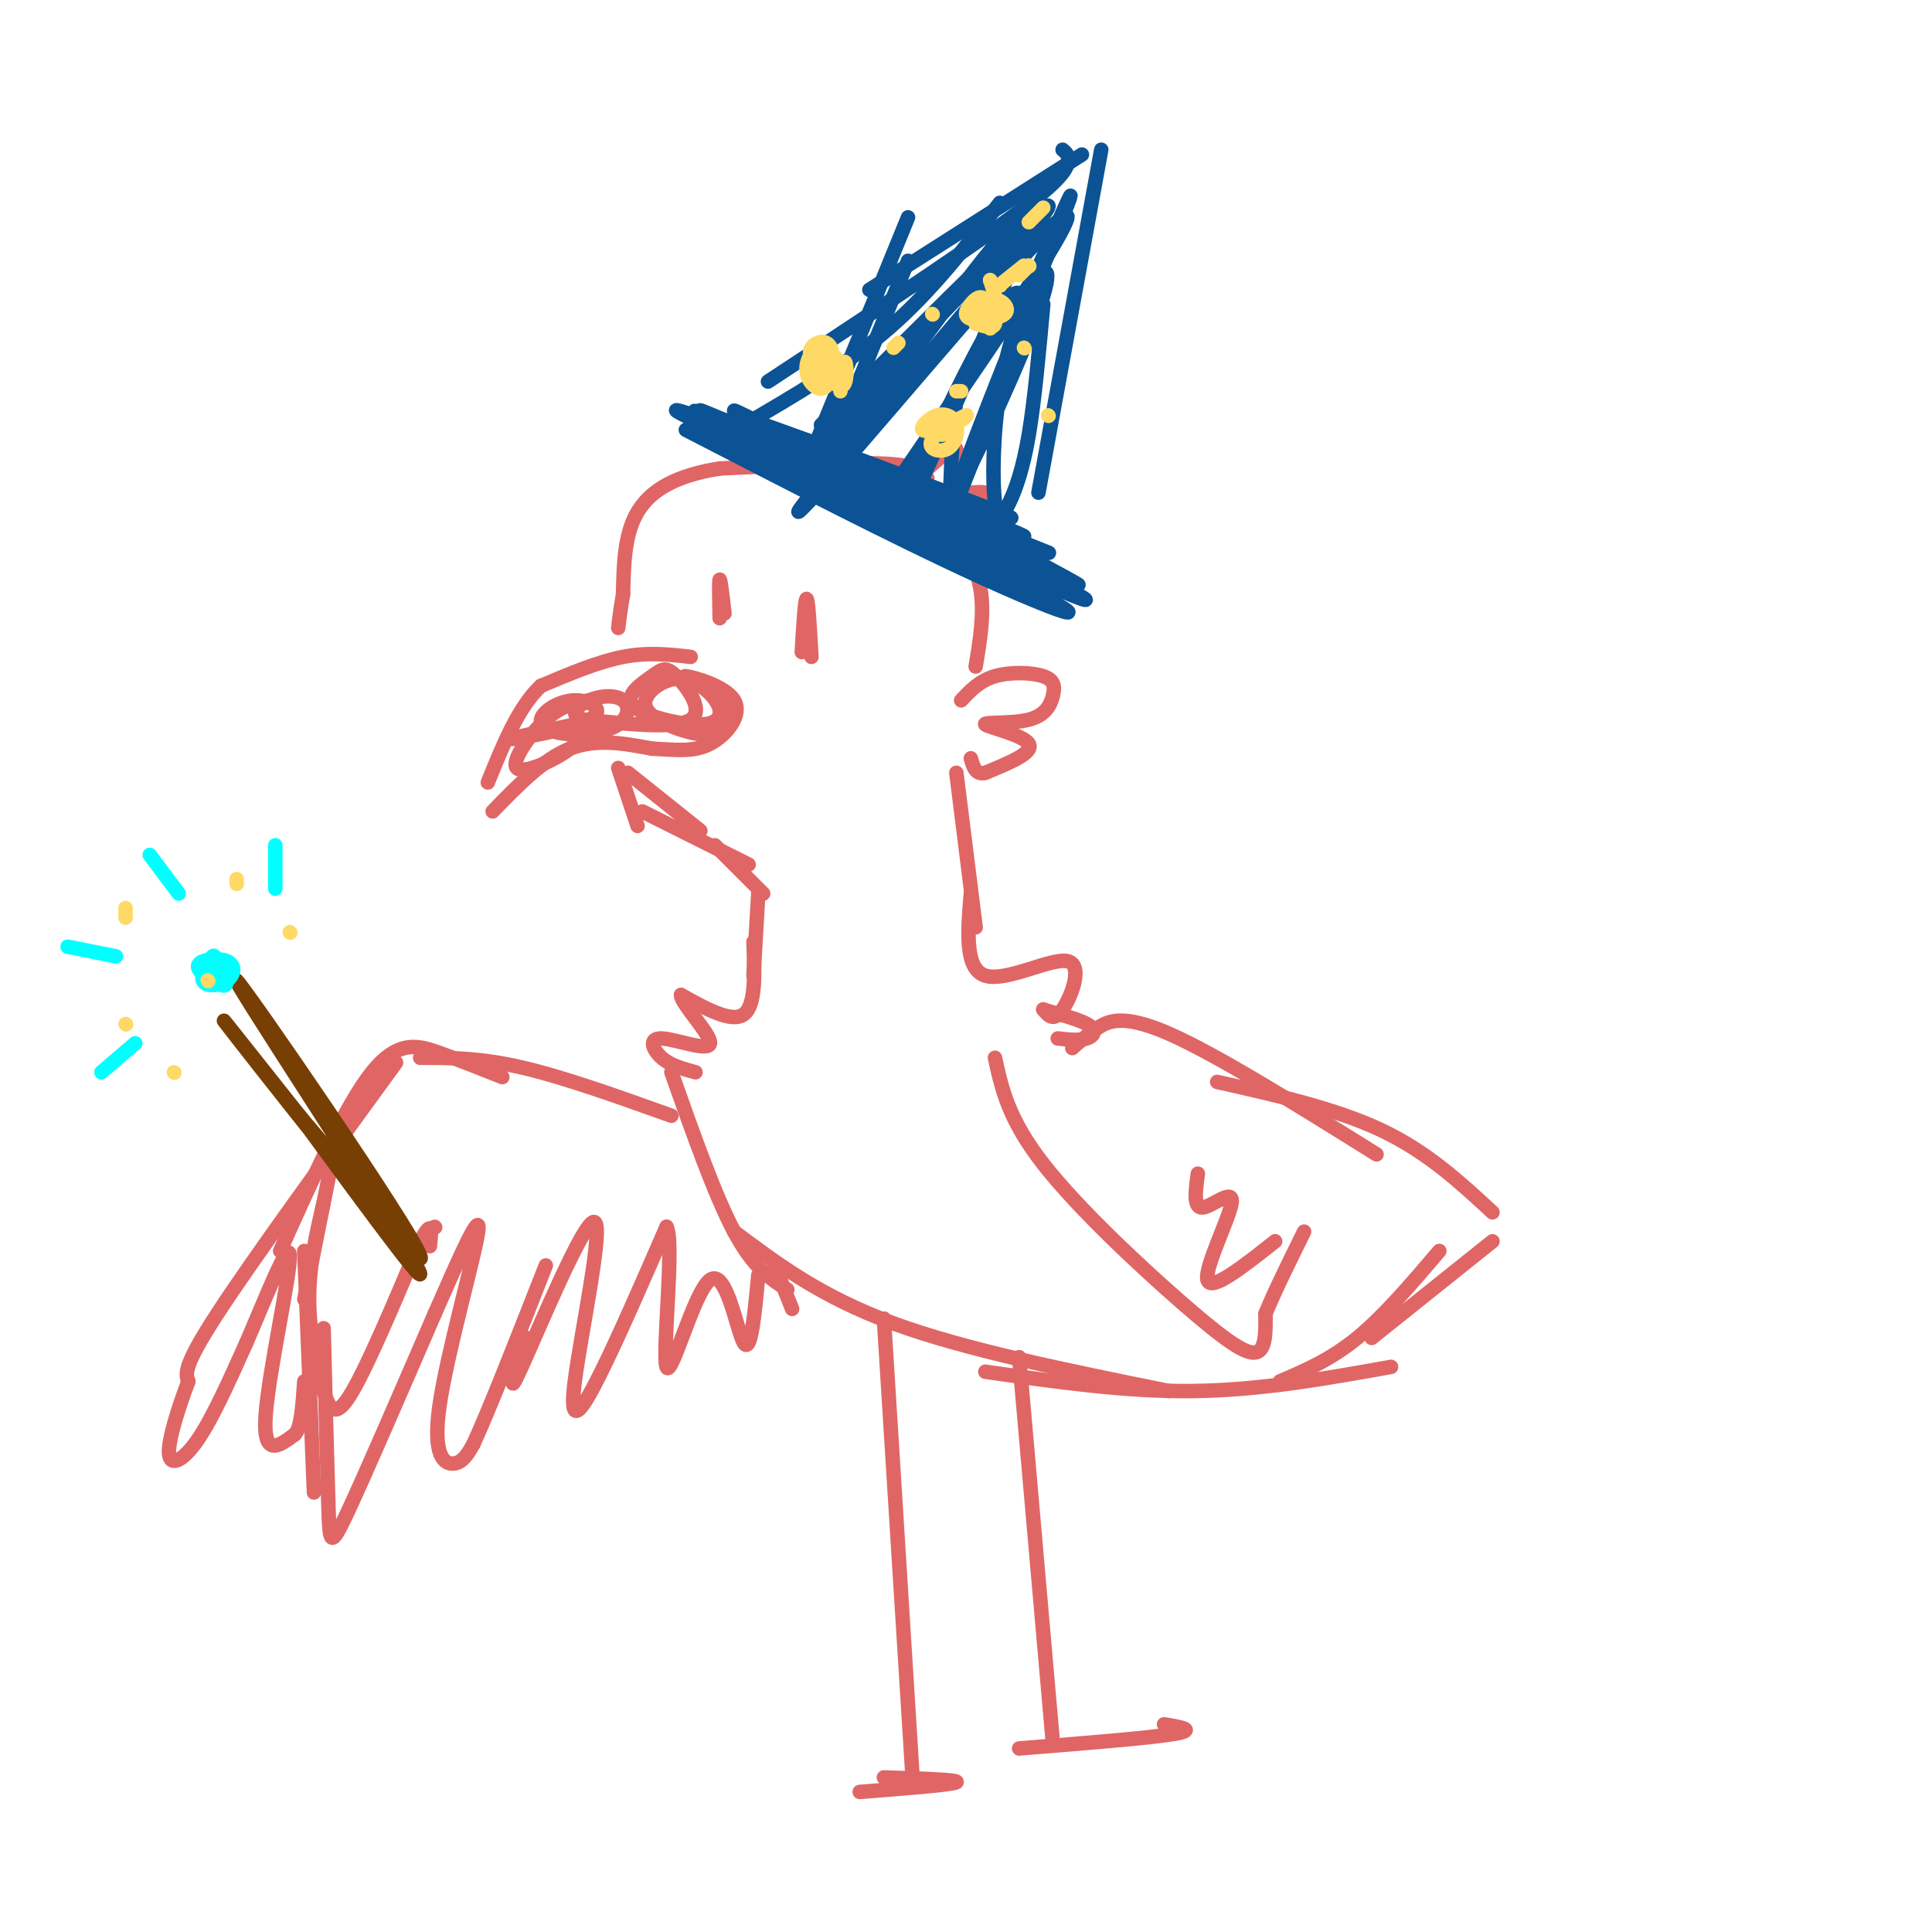 <svg viewBox='0 0 400 400' version='1.1' xmlns='http://www.w3.org/2000/svg' xmlns:xlink='http://www.w3.org/1999/xlink'><g fill='none' stroke='rgb(224,102,102)' stroke-width='3' stroke-linecap='round' stroke-linejoin='round'><path d='M192,99c-0.917,-1.333 -1.833,-2.667 -9,-3c-7.167,-0.333 -20.583,0.333 -34,1'/><path d='M149,97c-8.933,1.400 -14.267,4.400 -17,9c-2.733,4.600 -2.867,10.800 -3,17'/><path d='M129,123c-0.667,4.000 -0.833,5.500 -1,7'/><path d='M199,145c1.902,-2.032 3.803,-4.064 7,-5c3.197,-0.936 7.689,-0.776 10,0c2.311,0.776 2.443,2.169 2,4c-0.443,1.831 -1.459,4.099 -5,5c-3.541,0.901 -9.607,0.435 -9,1c0.607,0.565 7.888,2.161 9,4c1.112,1.839 -3.944,3.919 -9,6'/><path d='M204,160c-2.000,0.500 -2.500,-1.250 -3,-3'/><path d='M191,98c3.274,-3.018 6.549,-6.035 7,-5c0.451,1.035 -1.920,6.123 -1,8c0.920,1.877 5.132,0.544 7,1c1.868,0.456 1.391,2.702 0,4c-1.391,1.298 -3.695,1.649 -6,2'/><path d='M197,108c2.583,4.500 5.167,9.000 6,14c0.833,5.000 -0.083,10.500 -1,16'/><path d='M143,136c-4.417,-0.500 -8.833,-1.000 -14,0c-5.167,1.000 -11.083,3.500 -17,6'/><path d='M112,142c-4.667,4.333 -7.833,12.167 -11,20'/><path d='M102,168c5.250,-5.417 10.500,-10.833 16,-13c5.500,-2.167 11.250,-1.083 17,0'/><path d='M135,155c4.863,0.230 8.520,0.804 12,-1c3.480,-1.804 6.783,-5.986 5,-9c-1.783,-3.014 -8.652,-4.861 -10,-5c-1.348,-0.139 2.826,1.431 7,3'/><path d='M149,143c1.423,1.586 1.482,4.050 1,6c-0.482,1.950 -1.504,3.385 -5,3c-3.496,-0.385 -9.467,-2.590 -11,-5c-1.533,-2.410 1.373,-5.023 4,-6c2.627,-0.977 4.976,-0.317 7,1c2.024,1.317 3.723,3.290 4,5c0.277,1.710 -0.869,3.157 -5,3c-4.131,-0.157 -11.248,-1.918 -13,-4c-1.752,-2.082 1.860,-4.486 4,-6c2.140,-1.514 2.807,-2.138 5,0c2.193,2.138 5.912,7.040 3,9c-2.912,1.960 -12.456,0.980 -22,0'/><path d='M121,149c-3.583,-0.835 -1.540,-2.924 1,-4c2.540,-1.076 5.579,-1.140 7,0c1.421,1.140 1.226,3.482 -1,5c-2.226,1.518 -6.483,2.210 -10,2c-3.517,-0.210 -6.293,-1.321 -6,-3c0.293,-1.679 3.656,-3.924 7,-4c3.344,-0.076 6.670,2.018 3,4c-3.670,1.982 -14.334,3.852 -16,4c-1.666,0.148 5.667,-1.426 13,-3'/><path d='M119,150c2.518,0.279 2.314,2.477 -1,5c-3.314,2.523 -9.738,5.372 -11,4c-1.262,-1.372 2.640,-6.963 6,-10c3.360,-3.037 6.180,-3.518 9,-4'/><path d='M168,136c-0.333,-5.917 -0.667,-11.833 -1,-12c-0.333,-0.167 -0.667,5.417 -1,11'/><path d='M150,127c-0.417,-3.583 -0.833,-7.167 -1,-7c-0.167,0.167 -0.083,4.083 0,8'/><path d='M128,159c0.000,0.000 4.000,12.000 4,12'/><path d='M130,160c0.000,0.000 15.000,12.000 15,12'/><path d='M133,168c0.000,0.000 22.000,11.000 22,11'/><path d='M148,175c0.000,0.000 10.000,10.000 10,10'/><path d='M157,185c0.000,0.000 -1.000,17.000 -1,17'/><path d='M156,195c0.250,6.583 0.500,13.167 -2,15c-2.500,1.833 -7.750,-1.083 -13,-4'/><path d='M141,206c-0.069,1.761 6.260,8.163 6,10c-0.260,1.837 -7.108,-0.890 -10,-1c-2.892,-0.110 -1.826,2.397 0,4c1.826,1.603 4.413,2.301 7,3'/><path d='M198,160c0.000,0.000 4.000,32.000 4,32'/><path d='M201,185c-0.661,7.821 -1.321,15.643 3,17c4.321,1.357 13.625,-3.750 17,-3c3.375,0.750 0.821,7.357 -1,10c-1.821,2.643 -2.911,1.321 -4,0'/><path d='M216,209c1.345,0.500 6.708,1.750 9,3c2.292,1.250 1.512,2.500 0,3c-1.512,0.500 -3.756,0.250 -6,0'/><path d='M222,217c1.400,-1.244 2.800,-2.489 5,-4c2.200,-1.511 5.200,-3.289 15,1c9.800,4.289 26.400,14.644 43,25'/><path d='M252,224c12.250,2.750 24.500,5.500 34,10c9.500,4.500 16.250,10.750 23,17'/><path d='M139,222c4.500,12.750 9.000,25.500 13,33c4.000,7.500 7.500,9.750 11,12'/><path d='M152,255c9.000,6.750 18.000,13.500 33,19c15.000,5.500 36.000,9.750 57,14'/><path d='M204,284c14.500,2.083 29.000,4.167 43,4c14.000,-0.167 27.500,-2.583 41,-5'/><path d='M265,286c5.250,-2.250 10.500,-4.500 16,-9c5.500,-4.500 11.250,-11.250 17,-18'/><path d='M284,277c0.000,0.000 25.000,-20.000 25,-20'/><path d='M139,231c-11.167,-4.000 -22.333,-8.000 -31,-10c-8.667,-2.000 -14.833,-2.000 -21,-2'/><path d='M104,223c-4.356,-1.733 -8.711,-3.467 -13,-5c-4.289,-1.533 -8.511,-2.867 -14,4c-5.489,6.867 -12.244,21.933 -19,37'/><path d='M69,239c0.000,0.000 -6.000,30.000 -6,30'/><path d='M67,249c-1.512,6.488 -3.024,12.976 -3,20c0.024,7.024 1.583,14.583 3,19c1.417,4.417 2.690,5.690 6,0c3.310,-5.690 8.655,-18.345 14,-31'/><path d='M87,257c2.667,-5.000 2.333,-2.000 2,1'/><path d='M90,254c0.000,0.000 0.100,0.100 0.1,0.1'/><path d='M63,259c0.000,0.000 2.000,50.000 2,50'/><path d='M67,275c0.378,14.600 0.756,29.200 1,37c0.244,7.800 0.356,8.800 4,1c3.644,-7.800 10.822,-24.400 18,-41'/><path d='M90,272c5.343,-12.171 9.700,-22.097 9,-17c-0.700,5.097 -6.458,25.219 -8,36c-1.542,10.781 1.131,12.223 3,12c1.869,-0.223 2.935,-2.112 4,-4'/><path d='M98,299c3.167,-6.833 9.083,-21.917 15,-37'/><path d='M109,277c-2.260,6.892 -4.520,13.783 -1,6c3.520,-7.783 12.820,-30.241 15,-30c2.180,0.241 -2.759,23.180 -4,33c-1.241,9.820 1.217,6.520 5,-1c3.783,-7.520 8.892,-19.260 14,-31'/><path d='M138,254c1.722,3.115 -0.971,26.402 0,29c0.971,2.598 5.608,-15.493 9,-18c3.392,-2.507 5.541,10.569 7,13c1.459,2.431 2.230,-5.785 3,-14'/><path d='M160,261c0.000,0.000 4.000,10.000 4,10'/><path d='M82,220c-14.917,20.500 -29.833,41.000 -37,52c-7.167,11.000 -6.583,12.500 -6,14'/><path d='M39,286c-2.071,5.500 -4.250,12.250 -4,15c0.250,2.750 2.929,1.500 6,-3c3.071,-4.500 6.536,-12.250 10,-20'/><path d='M51,278c3.952,-9.083 8.833,-21.792 9,-18c0.167,3.792 -4.381,24.083 -5,33c-0.619,8.917 2.690,6.458 6,4'/><path d='M61,297c1.333,-1.167 1.667,-6.083 2,-11'/><path d='M211,281c0.000,0.000 7.000,80.000 7,80'/><path d='M183,273c0.000,0.000 6.000,96.000 6,96'/><path d='M206,219c1.381,6.363 2.762,12.726 10,22c7.238,9.274 20.333,21.458 29,29c8.667,7.542 12.905,10.440 15,10c2.095,-0.440 2.048,-4.220 2,-8'/><path d='M262,272c1.667,-4.167 4.833,-10.583 8,-17'/><path d='M264,257c-6.655,5.262 -13.310,10.524 -14,8c-0.690,-2.524 4.583,-12.833 5,-16c0.417,-3.167 -4.024,0.810 -6,1c-1.976,0.190 -1.488,-3.405 -1,-7'/><path d='M178,371c9.583,-0.750 19.167,-1.500 20,-2c0.833,-0.500 -7.083,-0.750 -15,-1'/><path d='M211,362c13.500,-1.083 27.000,-2.167 32,-3c5.000,-0.833 1.500,-1.417 -2,-2'/></g>
<g fill='none' stroke='rgb(120,63,4)' stroke-width='3' stroke-linecap='round' stroke-linejoin='round'><path d='M62,231c15.263,20.813 30.526,41.627 23,29c-7.526,-12.627 -37.842,-58.694 -36,-57c1.842,1.694 35.842,51.148 38,57c2.158,5.852 -27.526,-31.900 -37,-44c-9.474,-12.100 1.263,1.450 12,15'/><path d='M62,231c6.000,7.178 15.000,17.622 18,21c3.000,3.378 0.000,-0.311 -3,-4'/></g>
<g fill='none' stroke='rgb(0,255,255)' stroke-width='3' stroke-linecap='round' stroke-linejoin='round'><path d='M46,201c0.736,1.661 1.473,3.323 0,3c-1.473,-0.323 -5.154,-2.629 -5,-4c0.154,-1.371 4.143,-1.807 6,-1c1.857,0.807 1.580,2.855 0,4c-1.580,1.145 -4.464,1.385 -5,0c-0.536,-1.385 1.275,-4.396 2,-5c0.725,-0.604 0.362,1.198 0,3'/><path d='M57,184c0.000,0.000 0.000,-9.000 0,-9'/><path d='M37,185c0.000,0.000 -6.000,-8.000 -6,-8'/><path d='M24,198c0.000,0.000 -10.000,-2.000 -10,-2'/><path d='M28,216c0.000,0.000 -7.000,6.000 -7,6'/></g>
<g fill='none' stroke='rgb(255,217,102)' stroke-width='3' stroke-linecap='round' stroke-linejoin='round'><path d='M49,182c0.000,0.000 0.000,1.000 0,1'/><path d='M26,188c0.000,0.000 0.000,2.000 0,2'/><path d='M26,212c0.000,0.000 0.100,0.100 0.1,0.1'/><path d='M60,193c0.000,0.000 0.100,0.100 0.1,0.1'/><path d='M43,203c0.000,0.000 0.100,0.100 0.1,0.1'/><path d='M36,222c0.000,0.000 0.100,0.100 0.1,0.1'/></g>
<g fill='none' stroke='rgb(11,83,148)' stroke-width='3' stroke-linecap='round' stroke-linejoin='round'><path d='M142,89c21.627,11.156 43.254,22.313 60,30c16.746,7.687 28.612,11.906 9,2c-19.612,-9.906 -70.703,-33.936 -68,-33c2.703,0.936 59.201,26.839 76,34c16.799,7.161 -6.100,-4.419 -29,-16'/><path d='M190,106c-18.885,-8.468 -51.596,-21.638 -41,-18c10.596,3.638 64.499,24.085 63,23c-1.499,-1.085 -58.402,-23.703 -60,-25c-1.598,-1.297 52.108,18.728 57,21c4.892,2.272 -39.031,-13.208 -56,-19c-16.969,-5.792 -6.985,-1.896 3,2'/><path d='M156,90c20.252,8.202 69.383,27.708 60,24c-9.383,-3.708 -77.279,-30.629 -76,-29c1.279,1.629 71.735,31.808 76,33c4.265,1.192 -57.659,-26.602 -69,-32c-11.341,-5.398 27.903,11.601 48,21c20.097,9.399 21.049,11.200 22,13'/><path d='M217,120c-15.679,-8.143 -65.875,-35.000 -65,-35c0.875,0.000 52.821,26.857 67,34c14.179,7.143 -9.411,-5.429 -33,-18'/><path d='M170,98c0.000,0.000 18.000,-44.000 18,-44'/><path d='M168,94c0.000,0.000 20.000,-49.000 20,-49'/><path d='M154,88c10.583,-6.167 21.167,-12.333 30,-20c8.833,-7.667 15.917,-16.833 23,-26'/><path d='M159,79c19.222,-12.667 38.444,-25.333 49,-33c10.556,-7.667 12.444,-10.333 13,-12c0.556,-1.667 -0.222,-2.333 -1,-3'/><path d='M180,60c0.000,0.000 44.000,-28.000 44,-28'/><path d='M228,31c0.000,0.000 -13.000,71.000 -13,71'/><path d='M216,63c-0.902,9.968 -1.804,19.936 -3,27c-1.196,7.064 -2.685,11.225 -4,14c-1.315,2.775 -2.455,4.163 -3,0c-0.545,-4.163 -0.493,-13.878 1,-23c1.493,-9.122 4.428,-17.651 7,-22c2.572,-4.349 4.782,-4.516 0,8c-4.782,12.516 -16.557,37.716 -15,32c1.557,-5.716 16.445,-42.347 21,-54c4.555,-11.653 -1.222,1.674 -7,15'/><path d='M213,60c-9.657,14.825 -30.300,44.388 -26,38c4.300,-6.388 33.542,-48.728 34,-53c0.458,-4.272 -27.867,29.525 -43,47c-15.133,17.475 -17.074,18.628 -4,3c13.074,-15.628 41.164,-48.037 43,-52c1.836,-3.963 -22.582,20.518 -47,45'/><path d='M170,88c4.699,-4.848 39.946,-39.467 42,-41c2.054,-1.533 -29.085,30.021 -41,44c-11.915,13.979 -4.604,10.385 8,-5c12.604,-15.385 30.503,-42.561 32,-39c1.497,3.561 -13.408,37.857 -20,52c-6.592,14.143 -4.870,8.131 0,-3c4.870,-11.131 12.888,-27.381 17,-33c4.112,-5.619 4.318,-0.605 2,8c-2.318,8.605 -7.159,20.803 -12,33'/><path d='M198,104c-2.000,1.833 -1.000,-10.083 0,-22'/></g>
<g fill='none' stroke='rgb(255,217,102)' stroke-width='3' stroke-linecap='round' stroke-linejoin='round'><path d='M172,73c-1.035,1.117 -2.070,2.234 -3,2c-0.930,-0.234 -1.754,-1.819 -1,-3c0.754,-1.181 3.088,-1.957 4,0c0.912,1.957 0.402,6.646 -1,8c-1.402,1.354 -3.696,-0.629 -4,-3c-0.304,-2.371 1.382,-5.130 3,-5c1.618,0.130 3.166,3.150 3,5c-0.166,1.850 -2.048,2.528 -3,2c-0.952,-0.528 -0.976,-2.264 -1,-4'/><path d='M169,75c0.589,-1.320 2.561,-2.619 4,-1c1.439,1.619 2.344,6.155 1,6c-1.344,-0.155 -4.938,-5.000 -5,-5c-0.062,0.000 3.406,4.846 5,5c1.594,0.154 1.312,-4.385 1,-5c-0.312,-0.615 -0.656,2.692 -1,6'/><path d='M197,88c-2.749,0.781 -5.498,1.563 -6,1c-0.502,-0.563 1.244,-2.470 3,-3c1.756,-0.530 3.523,0.317 4,2c0.477,1.683 -0.336,4.204 -2,5c-1.664,0.796 -4.179,-0.132 -3,-2c1.179,-1.868 6.051,-4.677 7,-5c0.949,-0.323 -2.026,1.838 -5,4'/><path d='M193,65c0.000,0.000 0.100,0.100 0.1,0.1'/><path d='M217,86c0.000,0.000 0.100,0.100 0.1,0.1'/><path d='M212,72c0.000,0.000 0.100,0.100 0.1,0.1'/><path d='M207,59c0.000,0.000 0.100,0.100 0.1,0.1'/><path d='M207,59c0.000,0.000 5.000,-4.000 5,-4'/><path d='M213,55c0.000,0.000 0.100,0.100 0.1,0.1'/><path d='M213,55c0.000,0.000 -2.000,2.000 -2,2'/><path d='M205,58c0.000,0.000 0.100,0.100 0.1,0.1'/><path d='M205,58c0.822,2.454 1.645,4.909 1,6c-0.645,1.091 -2.756,0.819 -3,0c-0.244,-0.819 1.379,-2.186 3,-2c1.621,0.186 3.240,1.925 2,3c-1.240,1.075 -5.338,1.487 -7,1c-1.662,-0.487 -0.889,-1.873 0,-3c0.889,-1.127 1.893,-1.996 3,-1c1.107,0.996 2.316,3.856 2,5c-0.316,1.144 -2.158,0.572 -4,0'/><path d='M202,67c0.044,-0.578 2.156,-2.022 3,-2c0.844,0.022 0.422,1.511 0,3'/><path d='M186,71c0.000,0.000 -1.000,1.000 -1,1'/><path d='M198,81c0.000,0.000 1.000,0.000 1,0'/><path d='M216,43c0.000,0.000 -3.000,3.000 -3,3'/></g>
</svg>